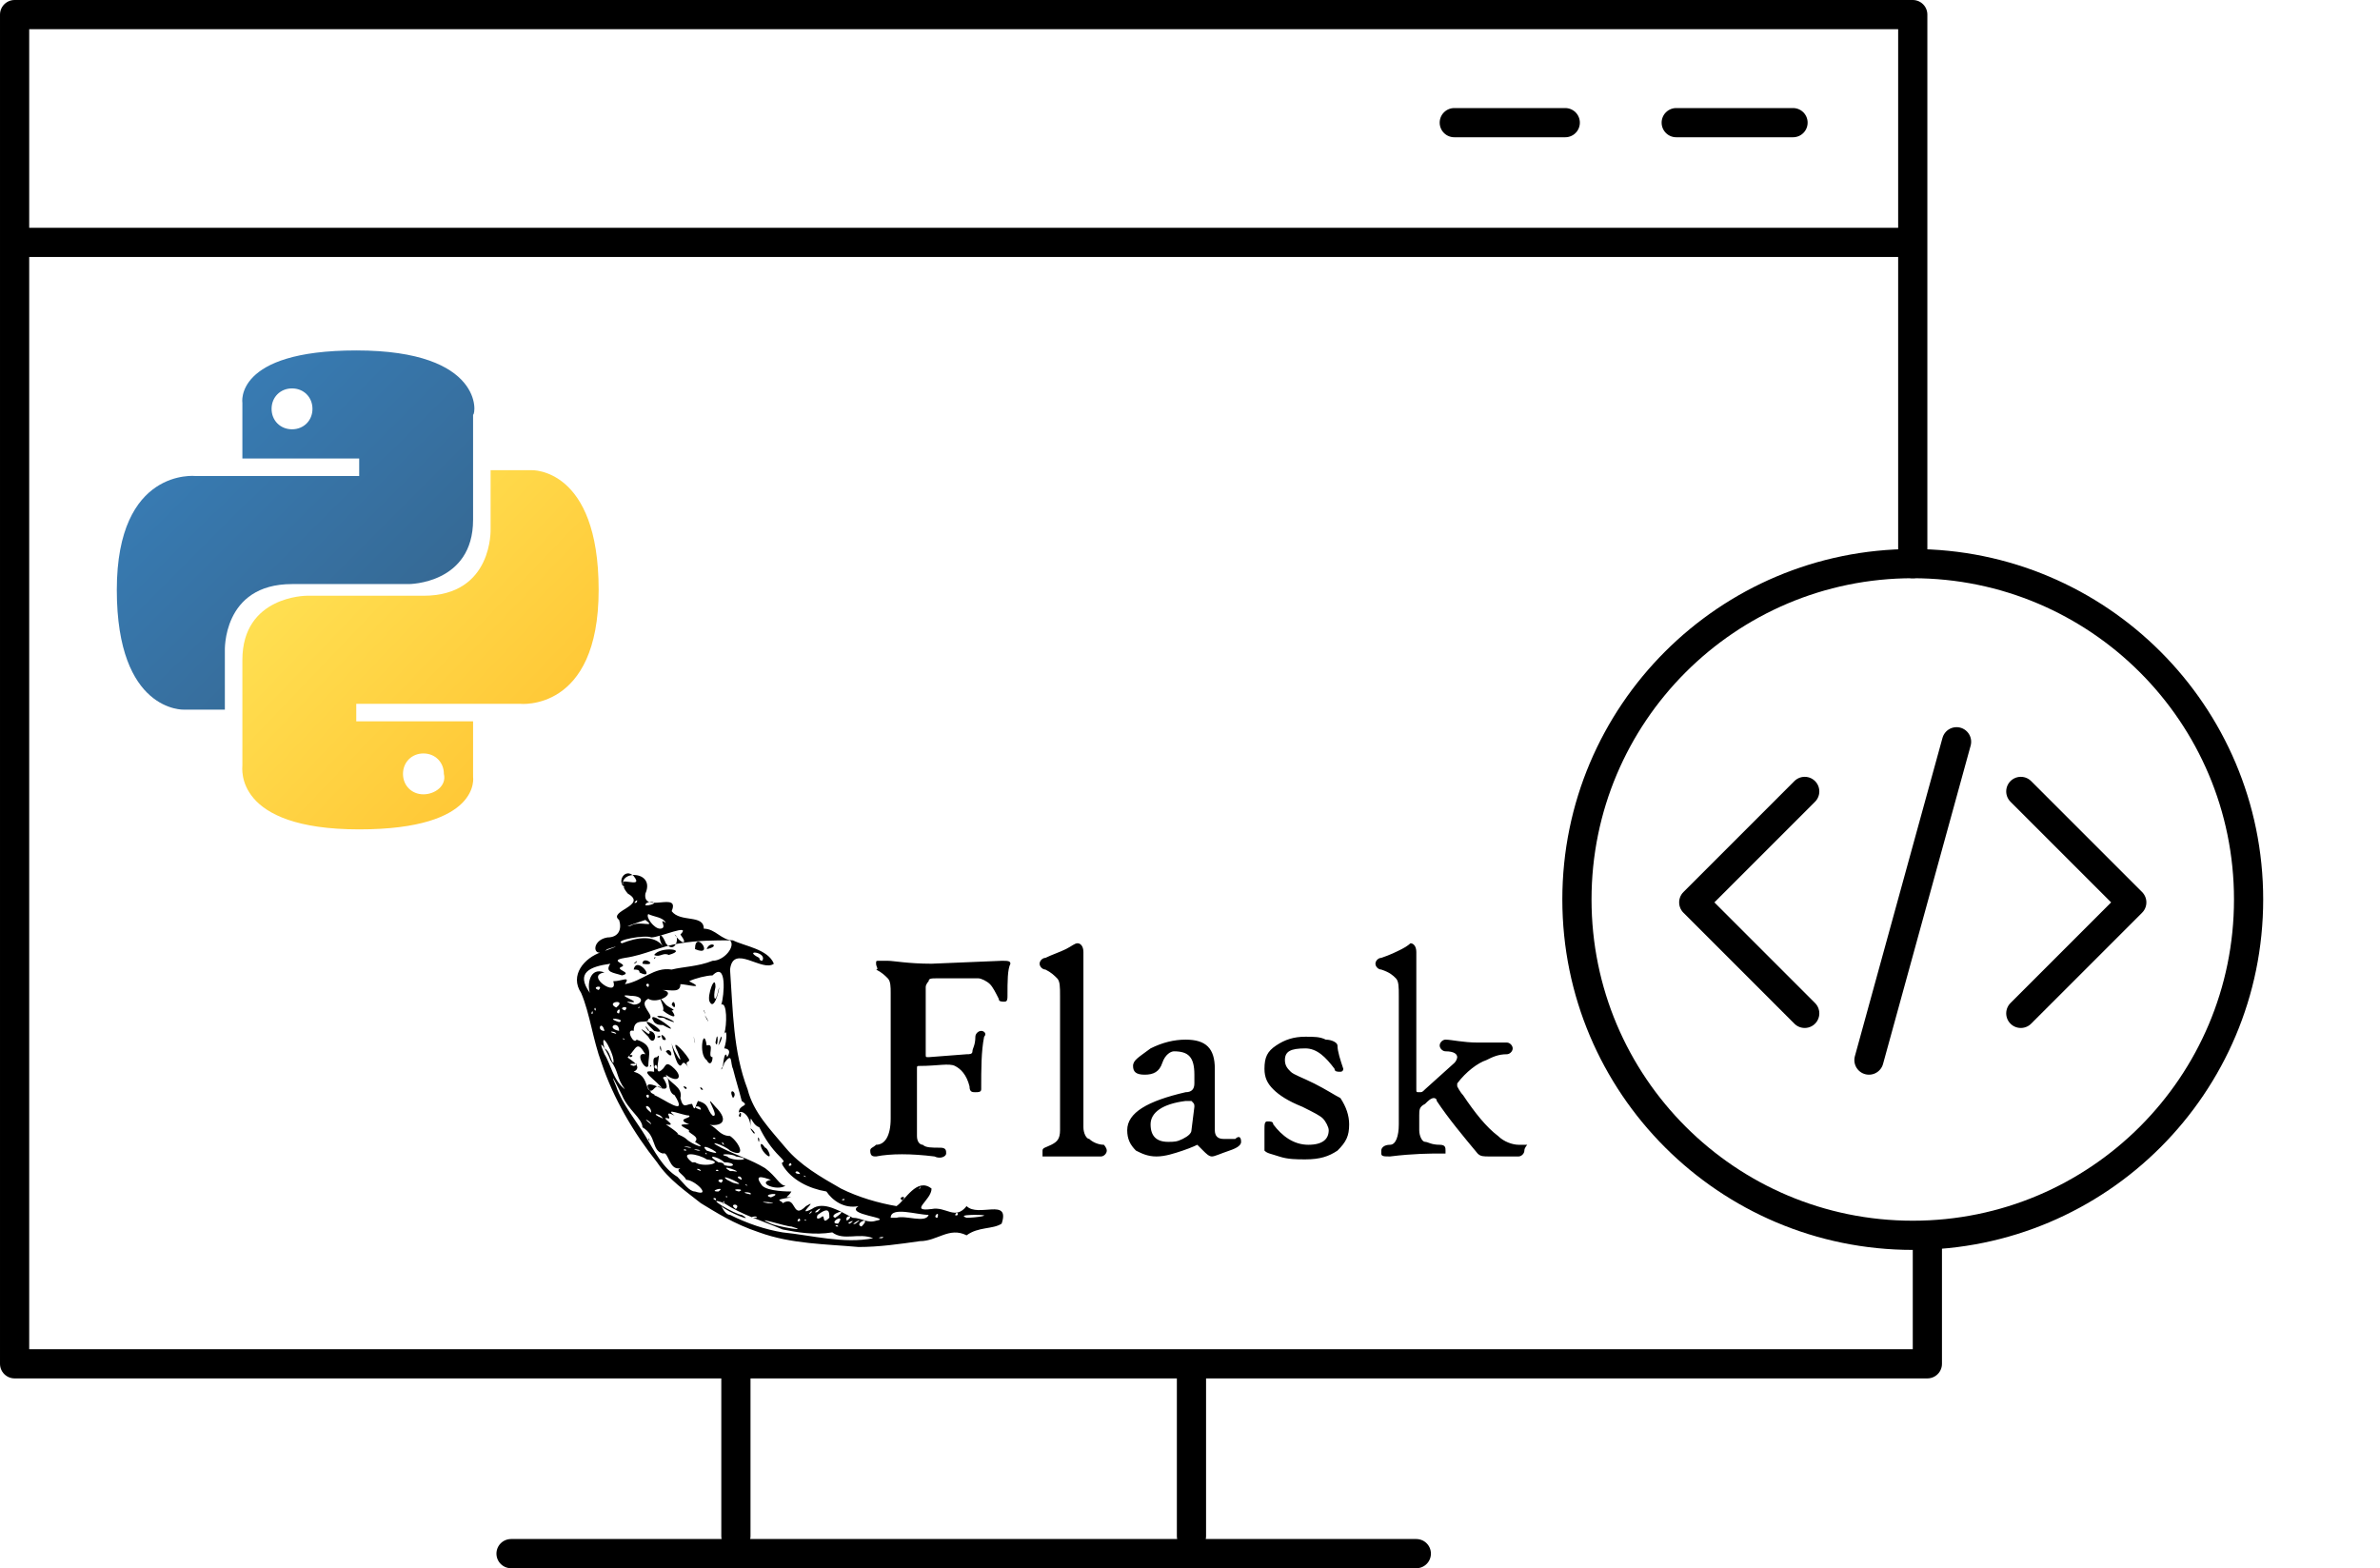 <?xml version="1.0" encoding="utf-8"?>
<!-- Generator: Adobe Illustrator 26.0.1, SVG Export Plug-In . SVG Version: 6.00 Build 0)  -->
<!DOCTYPE svg PUBLIC "-//W3C//DTD SVG 1.1//EN" "http://www.w3.org/Graphics/SVG/1.1/DTD/svg11.dtd">
<svg version="1.1" id="Layer_1" xmlns:x="http://ns.adobe.com/Extensibility/1.0/" xmlns:i="http://ns.adobe.com/AdobeIllustrator/10.0/" xmlns:graph="http://ns.adobe.com/Graphs/1.0/"
	 xmlns="http://www.w3.org/2000/svg" xmlns:xlink="http://www.w3.org/1999/xlink" x="0px" y="0px" width="81.5px" height="53.7px"
	 viewBox="0 0 81.5 53.7" style="enable-background:new 0 0 81.5 53.7;" xml:space="preserve">
<style type="text/css">
	.st0{fill:none;stroke:#000000;stroke-linecap:round;stroke-linejoin:round;stroke-miterlimit:22.926;}
	.st1{fill:url(#SVGID_1_);}
	.st2{fill:url(#SVGID_00000053538600227356280510000008043835938537754035_);}
</style>
<path class="st0" d="M65.5,19.3V0.5h-65v46.2c28.6,0,52.5,0,65.5,0v-4.4"/>
<line class="st0" x1="17.5" y1="53.2" x2="48.5" y2="53.2"/>
<line class="st0" x1="25.2" y1="52.6" x2="25.2" y2="46.8"/>
<line class="st0" x1="40.8" y1="52.6" x2="40.8" y2="46.8"/>
<line class="st0" x1="0.6" y1="8.3" x2="65.4" y2="8.3"/>
<line class="st0" x1="49.8" y1="4.2" x2="53.6" y2="4.2"/>
<line class="st0" x1="57.4" y1="4.2" x2="61.4" y2="4.2"/>
<g>
	
		<linearGradient id="SVGID_1_" gradientUnits="userSpaceOnUse" x1="0.906" y1="60.508" x2="1.559" y2="59.852" gradientTransform="matrix(12.5 0 0 -12.5 -5.75 769.84)">
		<stop  offset="0" style="stop-color:#387EB8"/>
		<stop  offset="1" style="stop-color:#366994"/>
	</linearGradient>
	<path class="st1" d="M12.2,12c-4.2,0-3.9,1.8-3.9,1.8l0,1.9h4v0.6H6.7c0,0-2.7-0.3-2.7,3.9c0,4.2,2.3,4.1,2.3,4.1h1.4v-2
		c0,0-0.1-2.3,2.3-2.3h4c0,0,2.2,0,2.2-2.2v-3.6C16.3,14.2,16.6,12,12.2,12z M10,13.3c0.4,0,0.7,0.3,0.7,0.7s-0.3,0.7-0.7,0.7
		c-0.4,0-0.7-0.3-0.7-0.7c0,0,0,0,0,0C9.3,13.6,9.6,13.3,10,13.3z"/>
	
		<linearGradient id="SVGID_00000103224889212449749830000005184521482886066310_" gradientUnits="userSpaceOnUse" x1="1.308" y1="60.09" x2="2.009" y2="59.418" gradientTransform="matrix(12.5 0 0 -12.5 -5.75 769.84)">
		<stop  offset="0" style="stop-color:#FFE052"/>
		<stop  offset="1" style="stop-color:#FFC331"/>
	</linearGradient>
	<path style="fill:url(#SVGID_00000103224889212449749830000005184521482886066310_);" d="M12.3,28.4c4.2,0,3.9-1.8,3.9-1.8l0-1.9
		h-4v-0.6h5.6c0,0,2.7,0.3,2.7-3.9s-2.3-4.1-2.3-4.1h-1.4v2c0,0,0.1,2.3-2.3,2.3h-4c0,0-2.2,0-2.2,2.2v3.6
		C8.3,26.3,8,28.4,12.3,28.4z M14.5,27.2c-0.4,0-0.7-0.3-0.7-0.7c0,0,0,0,0,0c0-0.4,0.3-0.7,0.7-0.7s0.7,0.3,0.7,0.7
		C15.3,26.9,14.9,27.2,14.5,27.2z"/>
</g>
<g>
	<circle class="st0" cx="65.5" cy="30.8" r="11.5"/>
	<g>
		<polyline class="st0" points="61.8,34.7 58,30.9 61.8,27.1 		"/>
		<polyline class="st0" points="69.2,34.7 73,30.9 69.2,27.1 		"/>
		<line class="st0" x1="67" y1="25.4" x2="64" y2="36.3"/>
	</g>
</g>
<path d="M24,41.2c-0.5-0.4-1.1-0.8-1.5-1.4c-0.8-1-1.5-2.2-1.9-3.4c-0.3-0.8-0.4-1.7-0.7-2.4c-0.4-0.6,0.1-1.2,0.7-1.4
	c0.3-0.1,0.8-0.3,0.2-0.1c-0.5,0.4-0.6-0.3,0-0.4c0.4,0,0.5-0.3,0.4-0.6c-0.4-0.3,1-0.5,0.3-0.9c-0.7-0.8,1-0.9,0.6,0
	c-0.1,0.7,1.2-0.1,0.9,0.6c0.3,0.4,1.1,0.1,1.1,0.6c0.4,0,0.6,0.4,1,0.4c0.4,0.2,1.2,0.3,1.4,0.8c-0.4,0.3-1.4-0.7-1.5,0.2
	c0.1,1.4,0.1,2.8,0.6,4.1c0.2,0.8,0.8,1.4,1.3,2c0.5,0.6,1.2,1,1.9,1.4c0.6,0.3,1.3,0.5,1.9,0.6c0.3-0.2,0.7-1,1.2-0.6
	c0,0.4-0.8,0.8,0,0.7c0.5-0.1,0.8,0.4,1.2-0.1c0.4,0.4,1.5-0.3,1.2,0.6c-0.3,0.2-0.8,0.1-1.2,0.4c-0.6-0.3-1,0.2-1.6,0.2
	c-0.7,0.1-1.4,0.2-2.1,0.2c-1.1-0.1-2.3-0.1-3.4-0.5C25.1,41.9,24.5,41.5,24,41.2L24,41.2z M25,41.6c0.6,0.3,1.2,0.5,1.8,0.6
	c1,0.1,2.1,0.4,3.1,0.2c-0.5-0.2-1,0.1-1.4-0.2c-0.6,0.1-1.2,0-1.7-0.1c-0.7-0.3-1.4-0.5-2-0.9c-0.8-0.3,0.4,0.4,0.6,0.4
	c0.5,0.3-0.5-0.1-0.7-0.3c-0.4-0.2-0.4-0.2,0,0C24.8,41.5,24.9,41.6,25,41.6L25,41.6z M23.8,40.8c0.6,0.2,0-0.4-0.3-0.4
	c-0.1-0.2-0.4-0.3-0.2-0.4c-0.4,0.1-0.4-0.6-0.6-0.5c-0.4-0.1-0.2-0.6-0.7-0.9c0-0.3-0.5-0.6-0.7-1.1c-0.1-0.2-0.5-1-0.2-0.3
	c0.2,0.6,0.7,1.2,1,1.7c0.3,0.5,0.6,1.1,1.1,1.4C23.4,40.5,23.6,40.8,23.8,40.8L23.8,40.8z M22.2,39C22.2,38.9,22.3,39.2,22.2,39z
	 M24.5,41.1C24.6,41,24.3,41,24.5,41.1z M24.8,41.2C24.8,41,24.7,41.3,24.8,41.2z M25.2,41.4C25.4,41.2,24.9,41.2,25.2,41.4z
	 M25.9,41.7C26,41.6,25.5,41.7,25.9,41.7z M24.6,40.8C24.9,40.6,24.2,40.8,24.6,40.8z M24.9,41C24.9,40.9,24.8,41,24.9,41z
	 M26.4,41.9c0.2,0.1,1.4,0.3,0.7,0.1C26.9,42,25.7,41.6,26.4,41.9z M24,40.1C24,40,23.7,40,24,40.1z M24.7,40.5
	C24.9,40.3,24.4,40.4,24.7,40.5z M25.3,40.8C25.6,40.7,24.9,40.7,25.3,40.8z M23.8,39.8c0.3,0.2,1.1,0,0.4-0.1
	c-0.3-0.2-1-0.3-0.5,0.1L23.8,39.8L23.8,39.8z M25.7,40.9C25.8,40.8,25.2,40.8,25.7,40.9z M25.1,40.5c0.7,0.2-0.6-0.4-0.2-0.1
	L25.1,40.5L25.1,40.5L25.1,40.5z M26.3,41.2C26.9,41.2,25.7,41.1,26.3,41.2z M23.5,39.4C23.5,39.3,23.3,39.4,23.5,39.4z M27.4,41.8
	C27.4,41.6,27.2,41.9,27.4,41.8z M24.6,40.1C24.6,40,24.4,40.1,24.6,40.1z M23.6,39.3C23.9,39.3,23.1,39.2,23.6,39.3z M22.3,38.5
	C22.3,38.4,21.9,38.2,22.3,38.5z M25.6,40.6C25.5,40.5,25.5,40.6,25.6,40.6z M27.6,41.8C27.6,41.7,27.5,41.8,27.6,41.8z M25.4,40.4
	C25.4,40.2,25.1,40.3,25.4,40.4z M23.9,39.4C24.2,39.4,23.5,39.3,23.9,39.4z M26.4,41C26.9,40.8,26,40.9,26.4,41z M25.1,40.1
	c0.5,0.1-0.6-0.3-0.1,0L25.1,40.1z M26.8,41.2c0.5-0.3,0.3,0.6,0.8,0.1c0.5-0.3-0.4,0.4,0.2,0.1c0.4-0.3,1,0.1,1.4,0.3
	c0.3,0,0.5,0.2,0.8,0.1c0.6-0.1-1.1-0.2-0.6-0.5c-0.5,0.1-0.9-0.2-1.1-0.5c-0.6-0.1-1.2-0.4-1.5-0.9c-0.1-0.2,0.2,0-0.1-0.3
	c-0.3-0.3-0.5-0.6-0.7-1c-0.3-0.1-0.3-0.6-0.3,0c0-0.4-0.3-0.6-0.4-0.5c0-0.3,0.4-0.2,0.1-0.4c-0.1-0.4-0.2-0.7-0.3-1.1
	c-0.1-0.2,0-0.6-0.3-0.2c-0.1,0.5,0-0.6,0.1-0.2c0.2-0.3-0.1-0.3-0.1-0.3c0.1-0.3,0.1-0.7,0-0.5c0.1-0.3,0.1-1.1-0.1-1
	c0.1-0.3,0.2-1.5-0.3-1c-0.2,0-0.6,0.1-0.8,0.2c0.6,0.3-0.1,0.1-0.3,0.1c0,0.3-0.3,0.2-0.6,0.2c0.5,0.1-0.2,0.5-0.5,0.3
	c-0.4,0.2,0.3,0.6,0,0.7c0,0.2-0.5-0.1-0.5,0.4c-0.3-0.1,0,0.5,0.1,0.3c0.6,0.2,0.4,0.5,0.4,0.9c-0.1,0.2-0.5-0.5-0.1-0.4
	c-0.3-0.5-0.3-0.2-0.6,0.1c-0.1,0,0.6,0.3,0.2,0.5c0.4,0.1,0.4,0.4,0.5,0.6c0.2,0.2,0.2-0.3,0.5,0c-0.2-0.3-0.9-0.7-0.3-0.6
	c0-0.3-0.1-0.5,0.1-0.5c0.2-0.3-0.2,0.8,0.2,0.4c0.1-0.1,0.1-0.3,0.4,0c0.3,0.3,0.1,0.5-0.3,0.2c0.1,0.3,0.6,0.4,0.5,0.8
	c0.1,0.4,0.2,0.2,0.4,0.2c0.1,0.3,0.1,0.1,0.2-0.1c0.4,0.1,0.3,0.3,0.5,0.5c0.3,0.1-0.4-0.9,0.1-0.3c0.5,0.5,0.2,0.7-0.3,0.6
	c0.3,0,0.4,0.4,0.8,0.4c0.3,0.2,0.6,0.8,0,0.5c-0.2-0.2-0.9-0.4-0.3-0.1c0.6,0.3,1,0.4,1.5,0.7c0.4,0.3,0.5,0.6,0.7,0.6
	c-0.3,0.2-1-0.1-0.5-0.2c-0.3-0.1-0.6-0.2-0.3,0.2c0.2,0.2,0.9,0.2,1,0.2c-0.1,0.2-0.3,0.2,0,0.2C26.4,41.1,26.8,41.1,26.8,41.2
	L26.8,41.2z M26.2,39.5c-0.2-0.2-0.2-0.5,0-0.2C26.3,39.3,26.5,39.8,26.2,39.5z M28.2,40.7C28.3,40.7,28.2,40.8,28.2,40.7z M26,39
	C25.9,38.8,26,39.3,26,39z M25.8,38.8C25.5,38.4,26,38.9,25.8,38.8z M23.4,37.2C23.6,37.2,23.5,37.4,23.4,37.2z M25.3,38.2
	C25.4,37.9,25.4,38.4,25.3,38.2z M24,37.3C23.9,37.1,24.2,37.4,24,37.3z M25.1,37.6C24.9,37.2,25.3,37.4,25.1,37.6L25.1,37.6z
	 M23.2,36.4c-0.1-0.2-0.2-0.6-0.2-0.7c0,0.2,0.5,1,0.2,0.3c-0.3-0.6,0.4,0.2,0.4,0.3c0,0.1-0.2,0,0,0.3
	C23.3,36.1,23.4,36.7,23.2,36.4L23.2,36.4z M22.6,35.9C22.6,35.6,22.7,36.2,22.6,35.9z M22.8,36C23,35.8,23.1,36.4,22.8,36z
	 M22.2,35.5c-0.2-0.2-0.4-0.4,0-0.1c0.2,0-0.3-0.5,0-0.1C22.6,35.3,22.4,35.9,22.2,35.5L22.2,35.5z M22.5,35.5
	C22.7,35.4,22.6,35.6,22.5,35.5z M22.7,35.6C22.5,35.2,23,35.7,22.7,35.6z M22.3,35.2c-0.6-0.6,0.8,0.3,0.1,0.1L22.3,35.2z
	 M24.2,36.3c-0.3-0.2-0.1-1.2,0-0.5c0.3-0.1,0,0.4,0.2,0.4C24.4,36.4,24.3,36.5,24.2,36.3L24.2,36.3z M24.9,36.7
	C24.9,36.4,24.9,36.9,24.9,36.7z M24.7,36.6C24.8,36.4,24.7,36.7,24.7,36.6z M22.4,35c-0.4-0.6,1.2,0.6,0.3,0.1
	C22.6,35.1,22.5,35.1,22.4,35z M23.8,35.7C23.7,35.2,23.8,35.8,23.8,35.7z M24.8,36.3C24.8,36.1,24.8,36.5,24.8,36.3z M22.5,34.8
	c0.2-0.1,1,0.4,0.3,0.1C22.7,34.8,22.6,34.9,22.5,34.8z M24.6,35.8C24.7,35.3,24.8,35.5,24.6,35.8L24.6,35.8z M22.7,34.6
	c0.1-0.1-0.3-0.7,0.1-0.2c0.1,0.1,0.4,0.2,0.2,0.2C23.3,35,22.8,34.7,22.7,34.6L22.7,34.6z M24.5,35.7C24.6,35.1,24.6,36,24.5,35.7z
	 M22.5,34.1C22.6,34.1,22.5,34.2,22.5,34.1z M23,34.4C23.1,34.1,23.2,34.7,23,34.4z M24.3,35.1C24.3,35,24.3,35.3,24.3,35.1z
	 M24.2,34.9C24,34.5,24.4,35.2,24.2,34.9z M24.1,34.6C24.1,34.5,24.2,34.9,24.1,34.6z M24.3,34.3c-0.1-0.2,0.2-1,0.2-0.5
	c-0.1,0.4,0,0.6,0.1,0.1C24.7,33.5,24.5,34.7,24.3,34.3z M24.5,33.2C24.5,33.1,24.5,33.3,24.5,33.2z M24.2,39.5
	C24.1,39.4,24.2,39.6,24.2,39.5z M24.8,39.9c0.4,0.1,0.4-0.1,0-0.1c-0.2-0.2-0.7-0.3-0.2,0C24.6,39.8,24.8,39.8,24.8,39.9L24.8,39.9
	z M23.5,39c0.2,0.2,0.8,0.4,0.3,0.1c0.2-0.2-0.3-0.3-0.2-0.4c-0.4-0.2-0.3-0.2,0-0.2c-0.5-0.2,0.1-0.2,0-0.3c-0.2,0-0.9-0.3-0.5,0
	c-0.4-0.2-0.1,0.1-0.2,0.1c-0.4-0.1,0.4,0.3-0.1,0.2c0.3,0.2,0.7,0.5,0.1,0.2C22.9,38.7,23.4,38.9,23.5,39L23.5,39z M24.2,39.4
	C25.1,39.7,23.8,39,24.2,39.4z M27.8,41.5C27.8,41.4,27.6,41.7,27.8,41.5z M28.1,41.7c0.2-0.2,0,0.3,0.3,0c0-0.2,0-0.4-0.4-0.1
	C28,41.6,27.9,41.8,28.1,41.7L28.1,41.7z M22.3,38.1C22.3,37.8,21.9,37.8,22.3,38.1z M22.7,38.3C22.6,38.1,22.2,38.1,22.7,38.3z
	 M24.9,39.6c0.2,0.2,1,0.1,0.3,0C25.1,39.5,24.5,39.5,24.9,39.6z M28,41.5C28.3,41.2,27.7,41.6,28,41.5z M28.7,42
	C28.7,41.9,28.5,42,28.7,42z M28.7,41.9C29,41.5,28.3,41.9,28.7,41.9z M21.4,37.3c-0.3-0.4-0.2-0.6-0.5-1c-0.1-0.3-0.5-0.9-0.2-0.2
	C20.9,36.4,21,37,21.4,37.3L21.4,37.3z M28.6,41.7C29.2,41.3,28.3,41.6,28.6,41.7z M29.1,41.9C29.4,41.7,28.9,41.9,29.1,41.9z
	 M22.2,37.6C22.3,37.4,22,37.5,22.2,37.6z M29,41.8C29.3,41.6,28.9,41.6,29,41.8L29,41.8z M24.5,39C24.5,38.9,24.3,39,24.5,39z
	 M24.8,39.2C24.7,39,24.7,39.2,24.8,39.2z M29.5,42C29.9,41.6,29.2,41.9,29.5,42L29.5,42z M29.3,41.9C29.7,41.6,29,42,29.3,41.9z
	 M30.2,42.4C30.4,42.3,29.9,42.4,30.2,42.4z M22.4,37.5c0.3,0.1,1.2,0.8,0.7,0c-0.3-0.1-0.1-0.8-0.4-0.6c0.2,0.3,0.2,0.5-0.2,0.3
	c-0.5-0.2-0.3,0.1-0.2,0.2C22.2,37.4,22.5,37.5,22.4,37.5L22.4,37.5z M21,36.4c0.1-0.2-0.5-1.3-0.3-0.5C20.9,36,20.9,36.3,21,36.4z
	 M23.6,37.9C23.5,37.8,23.6,37.9,23.6,37.9z M24,38C24,37.8,23.6,37.9,24,38z M27.4,40.2C27.3,40,27.1,40.2,27.4,40.2z M27.6,40.3
	C27.5,40.2,27.5,40.3,27.6,40.3z M28.9,41.1C29,41,28.7,41.1,28.9,41.1z M21.7,36.5C22.1,36.4,21.3,36.4,21.7,36.5z M27.1,39.9
	C27.1,39.7,26.9,40,27.1,39.9z M21.6,36.2C21.8,36.1,21.4,36.1,21.6,36.2z M22.3,36.5C22.3,36.4,22.2,36.6,22.3,36.5z M30.7,41.7
	c0.3-0.1,1,0.2,1.1-0.1c-0.4,0-1.3-0.3-1.3,0.1l0.1,0L30.7,41.7L30.7,41.7z M22.5,36.6C22.5,36.3,22.3,36.6,22.5,36.6z M20.7,35.3
	C20.6,34.9,20.4,35.3,20.7,35.3z M21.1,35.4C21.1,35.3,20.7,35.3,21.1,35.4z M21.4,35.6C21.3,35.5,21.3,35.6,21.4,35.6z M22.9,36.5
	C23,36.5,22.8,36.5,22.9,36.5z M21.2,35.3C21.2,34.9,20.7,35.2,21.2,35.3z M20.3,34.7C20.3,34.5,20.2,34.8,20.3,34.7z M20.4,34.6
	C20.4,34.4,20.3,34.6,20.4,34.6z M21.2,35C21.5,34.9,20.6,34.8,21.2,35L21.2,35z M30.9,41.1C31.1,40.9,30.7,41,30.9,41.1z
	 M32.1,41.7C32.2,41.4,31.9,41.7,32.1,41.7z M21.2,34.7C21.3,34.4,21,34.7,21.2,34.7z M20.2,34c-0.1-0.3,0-0.9,0.5-0.7
	c-0.7,0.1,0.5,0.9,0.3,0.3c0.3,0,0.6-0.2,0.4,0.1c0.6-0.1,1-0.6,1.6-0.5c0.4-0.1,0.9-0.1,1.4-0.3c0.4,0,0.8-0.5,0.6-0.7
	c-0.5,0-1.1,0-1.7,0.1c-0.7,0.1-1.2,0.4-1.9,0.5c-0.6,0.1,0.1,0.2-0.1,0.3c-0.3,0.1,0.4,0.2,0,0.3c-0.3-0.1-0.6-0.1-0.4-0.4
	C20.2,33.1,19.7,33.3,20.2,34L20.2,34L20.2,34z M21.7,33.2c0.1-0.5,0.8,0.4,0.2,0.1C21.9,33.2,21.8,33.2,21.7,33.2z M21.7,33
	C21.9,32.8,21.8,33,21.7,33z M22,33C22,32.7,22.6,33.1,22,33L22,33z M22.4,32.8C22.5,32.7,22.4,32.9,22.4,32.8z M22.4,32.7
	c0.2-0.3,1.2-0.2,0.5,0C22.7,32.6,22.6,32.8,22.4,32.7z M23.8,32.5C23.8,31.8,24.5,32.8,23.8,32.5z M24.2,32.5
	C24.3,32.2,24.7,32.4,24.2,32.5C24.2,32.5,24.2,32.7,24.2,32.5z M21.1,34.5C21.5,34.2,20.7,34.3,21.1,34.5z M21.4,34.6
	C21.6,34.4,21.1,34.5,21.4,34.6z M20.5,33.9C20.7,33.7,20.2,33.8,20.5,33.9z M32.8,41.6C32.8,41.4,32.6,41.7,32.8,41.6z M31.5,40.7
	C31.6,40.5,31.4,40.8,31.5,40.7z M33.1,41.7c0.3,0,1-0.1,0.3-0.1C33.3,41.6,32.8,41.6,33.1,41.7z M21.7,34.4c0.3,0,0.4-0.3-0.1-0.3
	c-0.7-0.1,0.6,0.3-0.1,0.2C21.4,34.3,21.7,34.4,21.7,34.4z M21.9,34.5C21.9,34.4,21.8,34.6,21.9,34.5z M22.2,33.8
	C22.3,33.6,22,33.7,22.2,33.8z M21.3,32.3c0.5-0.2,1.1-0.3,1.4,0.1c-0.2-0.3-0.1-0.6,0.1-0.1c0.3,0.4,0.5-0.2,0.3-0.3
	c0.2,0.3,0.5,0.4,0.2,0c0.4-0.4-0.7,0.1-1,0.1C22.1,32,21,32.2,21.3,32.3z M21.6,31.7c0.3-0.2,0.9,0.1,0.5-0.2
	C22.1,31.5,21.2,31.8,21.6,31.7z M22.6,31.8c0.3,0-0.1-0.4,0.2-0.2c-0.1-0.2-0.4-0.2-0.6-0.3C22.1,31.4,22.4,31.8,22.6,31.8
	L22.6,31.8z M21.8,30.9C21.9,30.7,21.6,31,21.8,30.9z M22.2,31c0.5-0.1-0.1-0.2-0.1,0L22.2,31z M21.4,30.4c-0.4-0.5,0.7,0.1,0.3-0.4
	C21.4,29.7,21.1,30.2,21.4,30.4z M26.1,32.9c0.2-0.3-0.7-0.4-0.1-0.1C26,32.8,26,32.9,26.1,32.9z M34.6,33c-0.1,0.2-0.1,0.6-0.1,1.1
	c0,0.1,0,0.2-0.1,0.2c-0.1,0-0.2,0-0.2-0.1c-0.1-0.2-0.2-0.4-0.3-0.5c-0.1-0.1-0.3-0.2-0.4-0.2c-0.2,0-0.7,0-1.4,0
	c-0.2,0-0.3,0-0.3,0.1c0,0-0.1,0.1-0.1,0.2v2.3c0,0.1,0,0.1,0.1,0.1l1.3-0.1c0.1,0,0.2,0,0.2-0.1c0-0.1,0.1-0.2,0.1-0.5
	c0-0.1,0.1-0.2,0.2-0.2c0.1,0,0.2,0.1,0.1,0.2c-0.1,0.5-0.1,1.1-0.1,1.8c0,0.1-0.1,0.1-0.2,0.1c-0.1,0-0.2,0-0.2-0.2
	c-0.1-0.4-0.3-0.6-0.5-0.7s-0.6,0-1.2,0c-0.1,0-0.1,0-0.1,0.1v2.3c0,0.2,0.1,0.3,0.2,0.3c0.1,0.1,0.3,0.1,0.6,0.1
	c0.2,0,0.2,0.1,0.2,0.2c0,0.1-0.2,0.2-0.4,0.1c-0.8-0.1-1.5-0.1-2,0c-0.1,0-0.2,0-0.2-0.2c0-0.1,0.1-0.1,0.2-0.2
	c0.3,0,0.5-0.3,0.5-0.9v-4.3c0-0.2,0-0.4-0.1-0.5c-0.1-0.1-0.2-0.2-0.4-0.3C30.1,33.2,30,33.1,30,33c0-0.1,0-0.1,0.1-0.1
	c0,0,0.1,0,0.3,0c0.2,0,0.7,0.1,1.5,0.1l2.4-0.1C34.5,32.9,34.6,32.9,34.6,33C34.6,32.9,34.6,33,34.6,33L34.6,33z M37.9,39.4
	c0,0.1-0.1,0.2-0.2,0.2c-0.5,0-1,0-1.7,0c-0.1,0-0.2,0-0.3,0c0,0,0-0.1,0-0.2c0-0.1,0.1-0.1,0.3-0.2c0.2-0.1,0.3-0.2,0.3-0.5v-4.6
	c0-0.3,0-0.5-0.1-0.6c-0.1-0.1-0.2-0.2-0.4-0.3c-0.1,0-0.2-0.1-0.2-0.2c0-0.1,0.1-0.2,0.2-0.2c0.2-0.1,0.5-0.2,0.7-0.3
	c0.2-0.1,0.3-0.2,0.4-0.2c0.1,0,0.2,0.1,0.2,0.3c0,0.2,0,0.3,0,0.5l0,1l0,4.5c0,0.2,0.1,0.4,0.2,0.4c0.1,0.1,0.3,0.2,0.5,0.2
	C37.8,39.2,37.9,39.3,37.9,39.4L37.9,39.4z M42.5,39.1c0,0.1-0.1,0.2-0.4,0.3s-0.5,0.2-0.6,0.2c-0.1,0-0.2-0.1-0.3-0.2
	c-0.1-0.1-0.2-0.2-0.2-0.2c0,0-0.2,0.1-0.5,0.2s-0.6,0.2-0.9,0.2c-0.3,0-0.5-0.1-0.7-0.2c-0.2-0.2-0.3-0.4-0.3-0.7
	c0-0.6,0.7-1,2-1.3c0.2,0,0.3-0.1,0.3-0.3l0-0.3c0-0.6-0.2-0.8-0.7-0.8c-0.1,0-0.3,0.1-0.4,0.4c-0.1,0.3-0.3,0.4-0.6,0.4
	c-0.3,0-0.4-0.1-0.4-0.3c0-0.2,0.2-0.3,0.6-0.6c0.4-0.2,0.8-0.3,1.2-0.3c0.7,0,1,0.3,1,1l0,2.1c0,0.2,0.1,0.3,0.3,0.3
	c0,0,0.1,0,0.2,0l0.2,0C42.4,38.9,42.5,38.9,42.5,39.1L42.5,39.1z M40.9,37.9c0-0.1,0-0.1-0.1-0.2c0,0-0.1,0-0.2,0
	c-0.8,0.1-1.2,0.4-1.2,0.8c0,0.4,0.2,0.6,0.6,0.6c0.2,0,0.3,0,0.5-0.1c0.2-0.1,0.3-0.2,0.3-0.3L40.9,37.9L40.9,37.9z M46.2,38.5
	c0,0.4-0.1,0.6-0.4,0.9c-0.3,0.2-0.6,0.3-1.1,0.3c-0.3,0-0.6,0-0.9-0.1c-0.3-0.1-0.4-0.1-0.5-0.2c0,0,0-0.3,0-0.7
	c0-0.2,0-0.3,0.1-0.3c0.1,0,0.2,0,0.2,0.1c0.3,0.4,0.7,0.7,1.2,0.7c0.5,0,0.7-0.2,0.7-0.5c0-0.1-0.1-0.3-0.2-0.4
	c-0.1-0.1-0.3-0.2-0.7-0.4c-0.5-0.2-0.8-0.4-1-0.6c-0.2-0.2-0.3-0.4-0.3-0.7c0-0.4,0.1-0.6,0.4-0.8c0.3-0.2,0.6-0.3,1-0.3
	c0.3,0,0.5,0,0.7,0.1c0.2,0,0.4,0.1,0.4,0.2c0,0.2,0.1,0.5,0.2,0.8c0,0,0,0.1-0.1,0.1c-0.1,0-0.2,0-0.2-0.1c-0.3-0.4-0.6-0.7-1-0.7
	c-0.5,0-0.7,0.1-0.7,0.4c0,0.2,0.1,0.3,0.2,0.4c0.1,0.1,0.4,0.2,0.8,0.4c0.4,0.2,0.7,0.4,0.9,0.5C46.1,37.9,46.2,38.2,46.2,38.5
	L46.2,38.5z M52.2,39.4c0,0.1-0.1,0.2-0.2,0.2L51,39.6c-0.2,0-0.3,0-0.4-0.1c-0.5-0.6-1-1.2-1.4-1.8c0-0.1-0.1-0.1-0.1-0.1
	c-0.1,0-0.2,0.1-0.3,0.2c-0.2,0.1-0.2,0.2-0.2,0.4l0,0.5c0,0.2,0.1,0.4,0.2,0.4c0.1,0,0.2,0.1,0.5,0.1c0.2,0,0.2,0.1,0.2,0.2
	c0,0.1,0,0.1,0,0.1c0,0-0.1,0-0.2,0c-0.3,0-0.9,0-1.7,0.1c-0.2,0-0.3,0-0.3-0.1c0,0,0-0.1,0-0.1c0-0.1,0.1-0.2,0.3-0.2
	c0.2,0,0.3-0.3,0.3-0.7v-4.4c0-0.3,0-0.5-0.1-0.6c-0.1-0.1-0.2-0.2-0.5-0.3c-0.1,0-0.2-0.1-0.2-0.2c0-0.1,0.1-0.2,0.2-0.2
	c0.3-0.1,0.5-0.2,0.7-0.3c0.2-0.1,0.3-0.2,0.3-0.2c0.1,0,0.2,0.1,0.2,0.3c0,0,0,0.1,0,0.5l0,1l0,3.2c0,0.1,0,0.1,0.1,0.1
	c0.1,0,0.1,0,0.2-0.1l1-0.9c0.1-0.1,0.1-0.2,0.1-0.2c0-0.1-0.1-0.2-0.4-0.2c-0.1,0-0.2-0.1-0.2-0.2c0-0.1,0.1-0.2,0.2-0.2
	c0.2,0,0.6,0.1,1.1,0.1l1,0c0.1,0,0.2,0.1,0.2,0.2c0,0.1-0.1,0.2-0.2,0.2c-0.3,0-0.5,0.1-0.7,0.2c-0.3,0.1-0.7,0.4-1,0.8
	c0,0,0,0,0,0.1c0,0,0.1,0.2,0.2,0.3c0.4,0.6,0.8,1.1,1.2,1.4c0.2,0.2,0.5,0.3,0.7,0.3c0.2,0,0.3,0,0.3,0S52.2,39.3,52.2,39.4
	L52.2,39.4z"/>
</svg>
